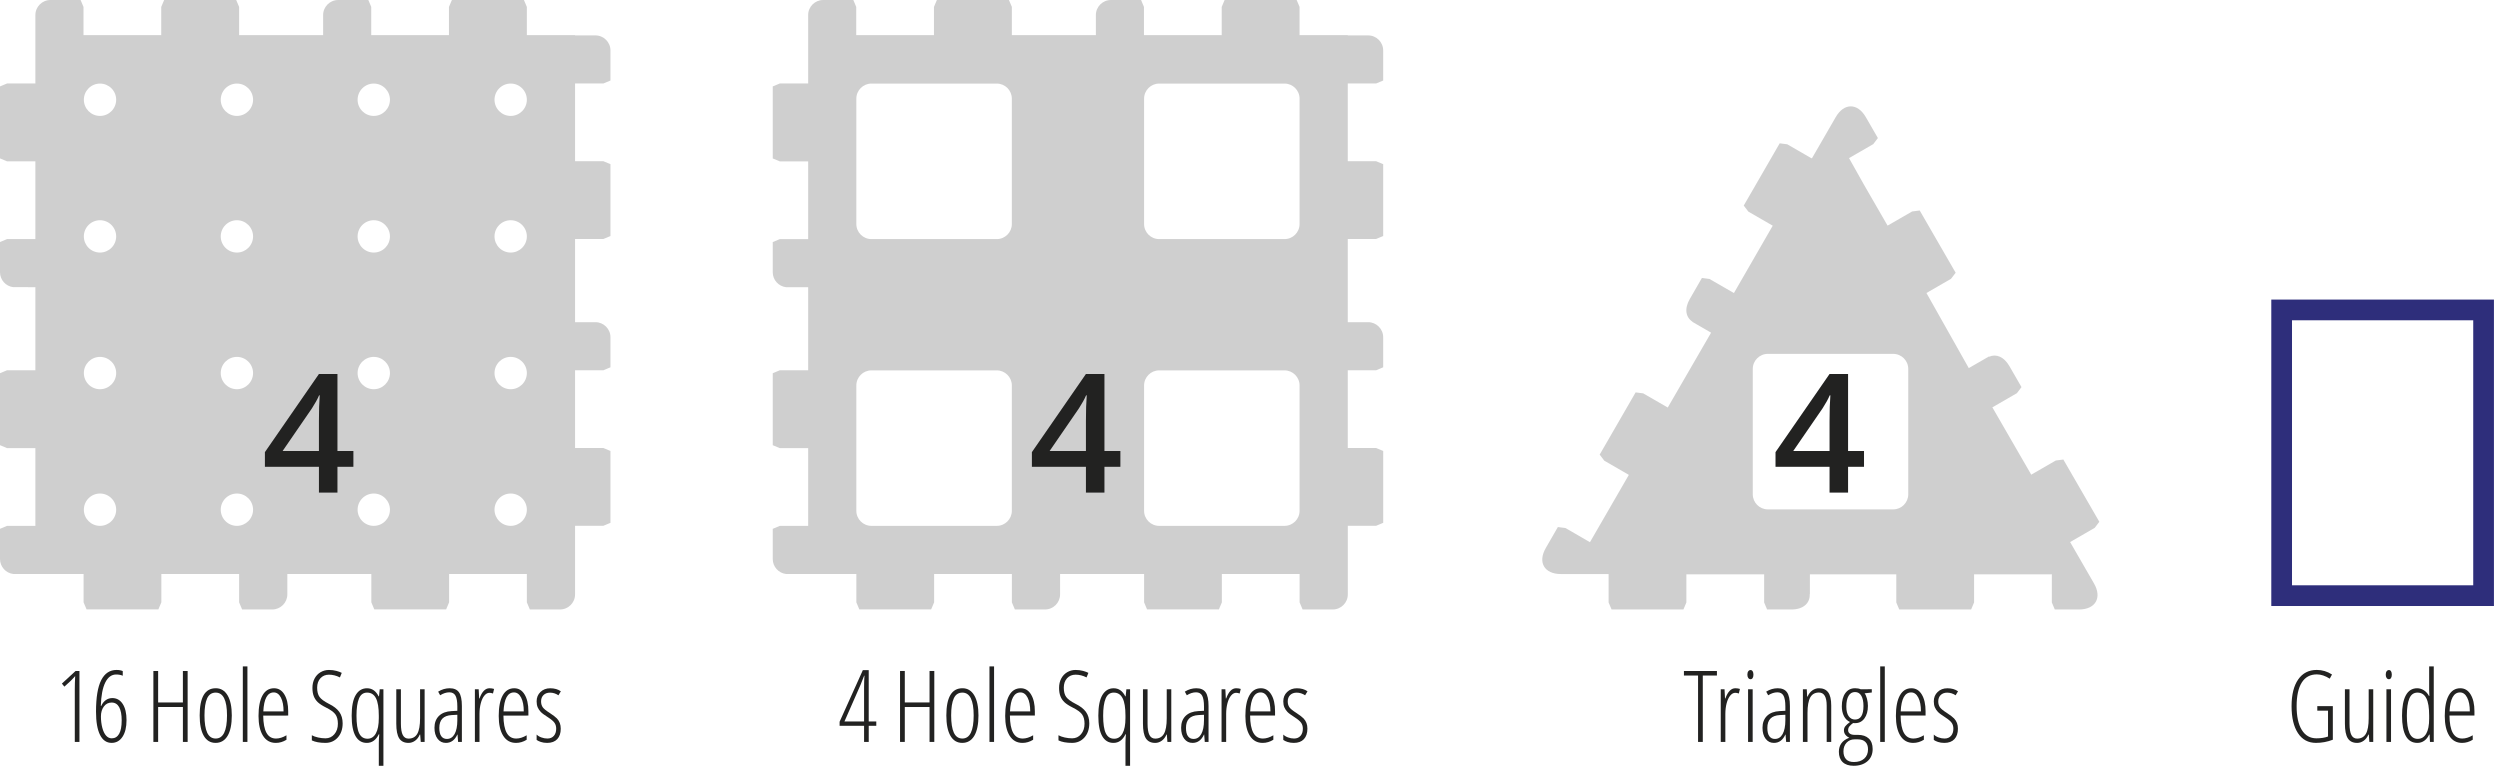 <?xml version="1.0" encoding="utf-8"?>
<!-- Generator: Adobe Illustrator 16.0.4, SVG Export Plug-In . SVG Version: 6.00 Build 0)  -->
<!DOCTYPE svg PUBLIC "-//W3C//DTD SVG 1.1//EN" "http://www.w3.org/Graphics/SVG/1.1/DTD/svg11.dtd">
<svg version="1.1" xmlns="http://www.w3.org/2000/svg" xmlns:xlink="http://www.w3.org/1999/xlink" x="0px" y="0px"
	 width="150.915px" height="46.287px" viewBox="0 0 150.915 46.287" enable-background="new 0 0 150.915 46.287"
	 xml:space="preserve">
<g id="Layer_1">
	<g>
		<path fill="#CFCFCF" d="M61.081,30.836c0,0.5-0.41,0.908-0.908,0.908h-7.571c-0.499,0-0.908-0.408-0.908-0.908v-7.568
			c0-0.5,0.409-0.91,0.908-0.91h7.571c0.498,0,0.908,0.41,0.908,0.91V30.836z M78.45,30.836c0,0.5-0.408,0.908-0.908,0.908h-7.57
			c-0.499,0-0.908-0.408-0.908-0.908v-7.568c0-0.5,0.409-0.91,0.908-0.91h7.57c0.5,0,0.908,0.41,0.908,0.91V30.836z M61.081,13.525
			c0,0.5-0.41,0.908-0.908,0.908h-7.571c-0.499,0-0.908-0.408-0.908-0.908v-7.57c0-0.5,0.409-0.91,0.908-0.91h7.571
			c0.498,0,0.908,0.41,0.908,0.91V13.525z M78.45,13.525c0,0.5-0.408,0.908-0.908,0.908h-7.57c-0.499,0-0.908-0.408-0.908-0.908
			v-7.57c0-0.5,0.409-0.91,0.908-0.91h7.57c0.5,0,0.908,0.41,0.908,0.91V13.525z M81.36,27.045v-4.693h1.711l0.426-0.18v-1.816
			c0-0.498-0.408-0.908-0.908-0.908H81.36v-0.006v-0.869v-1.229v-2.918h1.711l0.426-0.178V9.91l-0.426-0.178H81.36V5.039h1.711
			l0.426-0.178V3.045c0-0.5-0.408-0.908-0.908-0.908H81.36V2.129V2.121h-2.91V0.418L78.274,0h-4.35l-0.174,0.418
			c0,0,0,1.615,0,1.703h-4.694V0.418L68.882,0h-1.82c-0.5,0-0.908,0.408-0.908,0.908v1.213h-5.072V0.418L60.905,0h-4.35L56.38,0.418
			c0,0,0,1.615,0,1.703h-4.693V0.418L51.512,0h-1.82c-0.499,0-0.907,0.408-0.907,0.908v1.213v0.016v2.902h-1.713l-0.425,0.178v4.346
			l0.425,0.178h1.713v4.693h-1.713l-0.425,0.178v1.824c0,0.463,0.351,0.848,0.801,0.9h1.337v0.885v1.227v2.904h-1.713l-0.425,0.178
			v4.344l0.425,0.178h1.713v4.693h-1.713l-0.425,0.178v1.824c0,0.463,0.351,0.85,0.801,0.902h1.337h2.909v1.711l0.179,0.426
			l4.338,0.002l-0.002-0.002l0.18-0.426v-1.711h4.693v1.711l0.178,0.426v0.006h1.824c0.498,0,0.908-0.408,0.908-0.908v-1.229v-0.006
			h0.826h4.246v1.711l0.178,0.426l4.338,0.002v-0.002l0.178-0.426v-1.711h4.693v1.711l0.178,0.426v0.006h1.824
			c0.5,0,0.908-0.408,0.908-0.908v-1.229v-0.006v-2.91h1.711l0.426-0.178v-4.338l-0.426-0.178H81.36z"/>
		<path fill="#CFCFCF" d="M22.563,15.246c0.539,0,0.977-0.436,0.977-0.975s-0.438-0.977-0.977-0.977s-0.976,0.438-0.976,0.977
			S22.024,15.246,22.563,15.246 M30.828,15.246c0.539,0,0.976-0.436,0.976-0.975s-0.437-0.977-0.976-0.977s-0.976,0.438-0.976,0.977
			S30.289,15.246,30.828,15.246 M22.563,23.496c0.539,0,0.977-0.438,0.977-0.977s-0.438-0.975-0.977-0.975s-0.976,0.436-0.976,0.975
			S22.024,23.496,22.563,23.496 M30.828,23.496c0.539,0,0.976-0.438,0.976-0.977s-0.437-0.975-0.976-0.975s-0.976,0.436-0.976,0.975
			S30.289,23.496,30.828,23.496 M22.563,31.744c0.539,0,0.977-0.436,0.977-0.975s-0.438-0.977-0.977-0.977s-0.976,0.438-0.976,0.977
			S22.024,31.744,22.563,31.744 M30.828,31.744c0.539,0,0.976-0.436,0.976-0.975s-0.437-0.977-0.976-0.977s-0.976,0.438-0.976,0.977
			S30.289,31.744,30.828,31.744 M22.563,6.998c0.539,0,0.977-0.438,0.977-0.977s-0.438-0.977-0.977-0.977s-0.976,0.438-0.976,0.977
			S22.024,6.998,22.563,6.998 M30.828,6.998c0.539,0,0.976-0.438,0.976-0.977s-0.437-0.977-0.976-0.977s-0.976,0.438-0.976,0.977
			S30.289,6.998,30.828,6.998 M14.302,15.246c0.537,0,0.975-0.436,0.975-0.975s-0.438-0.977-0.975-0.977
			c-0.539,0-0.977,0.438-0.977,0.977S13.763,15.246,14.302,15.246 M6.037,15.246c0.539,0,0.976-0.436,0.976-0.975
			s-0.437-0.977-0.976-0.977s-0.976,0.438-0.976,0.977S5.498,15.246,6.037,15.246 M14.302,23.496c0.537,0,0.975-0.438,0.975-0.977
			s-0.438-0.975-0.975-0.975c-0.539,0-0.977,0.436-0.977,0.975S13.763,23.496,14.302,23.496 M6.037,23.496
			c0.539,0,0.976-0.438,0.976-0.977s-0.437-0.975-0.976-0.975S5.062,21.98,5.062,22.52S5.498,23.496,6.037,23.496 M14.302,31.744
			c0.537,0,0.975-0.436,0.975-0.975s-0.438-0.977-0.975-0.977c-0.539,0-0.977,0.438-0.977,0.977S13.763,31.744,14.302,31.744
			 M6.037,31.744c0.539,0,0.976-0.436,0.976-0.975s-0.437-0.977-0.976-0.977S5.062,30.23,5.062,30.77S5.498,31.744,6.037,31.744
			 M14.302,6.998c0.537,0,0.975-0.438,0.975-0.977s-0.438-0.977-0.975-0.977c-0.539,0-0.977,0.438-0.977,0.977
			S13.763,6.998,14.302,6.998 M6.037,6.998c0.539,0,0.976-0.438,0.976-0.977S6.576,5.045,6.037,5.045S5.062,5.482,5.062,6.021
			S5.498,6.998,6.037,6.998 M36.425,27.045l0.426,0.178v4.338l-0.426,0.178h-1.711v2.91v0.006v1.229c0,0.5-0.408,0.908-0.908,0.908
			h-1.824v-0.006l-0.178-0.426v-1.711H27.11v1.711l-0.178,0.426v0.002l-4.338-0.002l-0.178-0.426v-1.711H18.17h-0.825v0.006v1.229
			c0,0.5-0.41,0.908-0.91,0.908h-1.822v-0.006l-0.178-0.426v-1.711H9.74v1.711l-0.179,0.426v0.002l-4.336-0.002l-0.179-0.426v-1.711
			H2.136H0.8C0.351,34.596,0,34.209,0,33.746v-1.824l0.425-0.178h1.711v-4.693H0.425L0,26.873v-4.344l0.425-0.178h1.711v-2.904
			v-1.227v-0.885H0.8c-0.449-0.053-0.8-0.438-0.8-0.9v-1.824l0.425-0.178h1.711V9.74H0.425L0,9.562V5.217l0.425-0.178h1.711V2.137
			V2.121V0.908C2.136,0.408,2.545,0,3.045,0h1.82L5.04,0.418v1.703h4.693c0-0.088,0-1.703,0-1.703L9.909,0h4.35l0.176,0.418v1.703
			h5.071V0.908c0-0.5,0.409-0.908,0.909-0.908h1.82l0.175,0.418v1.703h4.692c0-0.088,0-1.703,0-1.703L27.279,0h4.349l0.176,0.418
			v1.703h2.91v0.008v0.008h1.229c0.5,0,0.908,0.408,0.908,0.908v1.816l-0.426,0.178h-1.711v4.693h1.711l0.426,0.178v4.338
			l-0.426,0.178h-1.711v2.918v1.229v0.869v0.006h1.229c0.5,0,0.908,0.41,0.908,0.908v1.816l-0.426,0.18h-1.711v4.693H36.425z"/>
		<path fill="#CFCFCF" d="M115.194,29.84c0,0.5-0.408,0.91-0.908,0.91h-7.57c-0.5,0-0.908-0.41-0.908-0.91v-7.57
			c0-0.5,0.408-0.908,0.908-0.908h7.57c0.5,0,0.908,0.408,0.908,0.908V29.84z M124.556,27.74L124.556,27.74l-0.457,0.059
			l-1.481,0.855l-2.347-4.064l1.481-0.855l0.278-0.367l-0.729-1.264c-0.33-0.574-0.801-0.758-1.226-0.57l-0.009-0.016l-1.219,0.703
			l-2.556-4.535h0.002l1.481-0.855l0.281-0.367l-2.17-3.758l-0.457,0.059l-1.482,0.855l-1.424-2.467l-0.901-1.605h-0.009
			l1.469-0.848l0.279-0.367l-0.729-1.264c-0.499-0.865-1.317-0.865-1.815,0l-1.432,2.479h-0.025l-0.004,0.008l-1.465-0.846
			l-0.457-0.059l-2.17,3.758l0.279,0.365c0,0,1.346,0.777,1.471,0.85l-2.343,4.066l-1.474-0.85l-0.458-0.061l-0.729,1.266
			c-0.344,0.594-0.25,1.107,0.162,1.375l-0.006,0.012l1.127,0.65l-2.617,4.52l-0.001-0.002l-1.481-0.855l-0.457-0.059l-2.17,3.758
			v-0.002l0.279,0.367l1.482,0.857l-2.348,4.064L94.5,31.875l-0.457-0.059v-0.002l-0.729,1.266c-0.5,0.863-0.09,1.572,0.908,1.572
			h2.885l-0.002,0.002v1.713l0.179,0.424v0.002h4.338v-0.002l0.178-0.424c0,0,0-1.547,0-1.697h4.694v1.697l0.178,0.424v0.002h1.459
			c0.729,0,1.139-0.381,1.115-0.922h0.01V34.67h5.215v1.697l0.178,0.424v0.002h4.34v-0.002l0.178-0.424c0,0,0-1.547,0-1.697h4.678
			l0.01-0.016h0.006v1.713l0.178,0.424v0.002h1.459c0.999,0,1.408-0.709,0.908-1.574l-1.442-2.498h0.003l1.482-0.857l0.279-0.365
			L124.556,27.74z"/>
	</g>
	<g>
		<path fill="#222221" d="M21.333,28.178h-0.962v1.557h-1.118v-1.557h-3.262v-0.885l3.262-4.717h1.118v4.648h0.962V28.178z
			 M19.252,27.225v-1.791c0-0.639,0.016-1.16,0.049-1.568h-0.039c-0.091,0.215-0.234,0.477-0.43,0.781l-1.772,2.578H19.252z"/>
	</g>
	<g>
		<path fill="#222221" d="M67.633,28.178h-0.962v1.557h-1.118v-1.557h-3.262v-0.885l3.262-4.717h1.118v4.648h0.962V28.178z
			 M65.553,27.225v-1.791c0-0.639,0.016-1.16,0.049-1.568h-0.039c-0.091,0.215-0.234,0.477-0.43,0.781l-1.772,2.578H65.553z"/>
	</g>
	<g>
		<path fill="#222221" d="M112.523,28.178h-0.962v1.557h-1.118v-1.557h-3.262v-0.885l3.262-4.717h1.118v4.648h0.962V28.178z
			 M110.443,27.225v-1.791c0-0.639,0.016-1.16,0.049-1.568h-0.039c-0.091,0.215-0.234,0.477-0.43,0.781l-1.772,2.578H110.443z"/>
	</g>
	<g>
		<g>
			<path fill="#222221" d="M4.796,44.787H4.515v-3.15c0-0.256,0.008-0.531,0.023-0.828c-0.041,0.055-0.137,0.156-0.287,0.307
				l-0.366,0.334l-0.149-0.184l0.826-0.762h0.234V44.787z"/>
			<path fill="#222221" d="M5.796,42.961c0-0.857,0.104-1.49,0.313-1.902c0.209-0.41,0.519-0.617,0.929-0.617
				c0.15,0,0.274,0.023,0.372,0.068v0.281c-0.113-0.049-0.245-0.074-0.396-0.074c-0.281,0-0.501,0.162-0.661,0.486
				c-0.159,0.322-0.249,0.793-0.268,1.412H6.11c0.066-0.148,0.157-0.264,0.272-0.348s0.248-0.127,0.398-0.127
				c0.266,0,0.475,0.119,0.628,0.355s0.23,0.561,0.23,0.975c0,0.428-0.081,0.764-0.243,1.008s-0.381,0.367-0.656,0.367
				c-0.307,0-0.541-0.162-0.702-0.484S5.796,43.572,5.796,42.961z M6.746,44.57c0.193,0,0.342-0.09,0.445-0.27
				s0.155-0.451,0.155-0.814c0-0.348-0.051-0.613-0.152-0.799C7.092,42.504,6.941,42.41,6.74,42.41c-0.195,0-0.352,0.08-0.47,0.238
				s-0.177,0.359-0.177,0.604s0.028,0.471,0.083,0.682c0.056,0.209,0.132,0.367,0.229,0.475S6.615,44.57,6.746,44.57z"/>
			<path fill="#222221" d="M11.328,44.787h-0.287V42.68H9.546v2.107H9.259v-4.283h0.287v1.9h1.494v-1.9h0.287V44.787z"/>
			<path fill="#222221" d="M13.993,43.189c0,0.535-0.084,0.945-0.253,1.23c-0.169,0.283-0.411,0.426-0.725,0.426
				c-0.311,0-0.548-0.143-0.713-0.426c-0.165-0.285-0.248-0.695-0.248-1.23c0-1.096,0.324-1.643,0.973-1.643
				c0.305,0,0.542,0.143,0.712,0.43S13.993,42.668,13.993,43.189z M12.344,43.189c0,0.459,0.055,0.807,0.164,1.041
				s0.28,0.352,0.513,0.352c0.455,0,0.683-0.465,0.683-1.393c0-0.92-0.228-1.379-0.683-1.379c-0.238,0-0.411,0.115-0.517,0.346
				S12.344,42.73,12.344,43.189z"/>
			<path fill="#222221" d="M14.936,44.787h-0.278v-4.559h0.278V44.787z"/>
			<path fill="#222221" d="M16.652,44.846c-0.336,0-0.594-0.143-0.775-0.43c-0.181-0.285-0.271-0.686-0.271-1.197
				c0-0.543,0.081-0.957,0.242-1.242c0.161-0.287,0.393-0.43,0.696-0.43c0.264,0,0.472,0.125,0.624,0.377
				c0.152,0.25,0.229,0.588,0.229,1.014v0.258H15.89c0.004,0.463,0.069,0.811,0.196,1.041s0.319,0.346,0.577,0.346
				c0.199,0,0.409-0.066,0.63-0.197v0.27C17.09,44.781,16.876,44.846,16.652,44.846z M16.526,41.799
				c-0.383,0-0.593,0.381-0.63,1.145h1.222c0-0.35-0.053-0.627-0.16-0.834S16.708,41.799,16.526,41.799z"/>
			<path fill="#222221" d="M20.684,43.664c0,0.352-0.098,0.637-0.293,0.855c-0.195,0.217-0.443,0.326-0.744,0.326
				c-0.342,0-0.616-0.051-0.823-0.15v-0.311c0.102,0.057,0.228,0.102,0.378,0.135s0.299,0.051,0.445,0.051
				c0.219,0,0.398-0.084,0.539-0.25s0.211-0.377,0.211-0.633c0-0.236-0.05-0.424-0.149-0.562s-0.29-0.277-0.571-0.416
				c-0.221-0.111-0.386-0.219-0.495-0.322c-0.109-0.105-0.19-0.227-0.243-0.365s-0.079-0.305-0.079-0.498
				c0-0.211,0.043-0.398,0.129-0.562s0.206-0.291,0.36-0.383c0.154-0.09,0.323-0.137,0.507-0.137c0.166,0,0.317,0.02,0.453,0.057
				s0.243,0.076,0.321,0.119l-0.111,0.275c-0.217-0.111-0.438-0.166-0.662-0.166c-0.211,0-0.382,0.072-0.514,0.215
				c-0.132,0.145-0.198,0.334-0.198,0.57c0,0.24,0.048,0.426,0.144,0.559s0.283,0.271,0.562,0.414
				c0.289,0.141,0.5,0.305,0.634,0.494C20.617,43.166,20.684,43.395,20.684,43.664z"/>
			<path fill="#222221" d="M22.143,44.846c-0.295,0-0.521-0.135-0.678-0.406c-0.157-0.27-0.236-0.684-0.236-1.238
				c0-0.561,0.082-0.977,0.246-1.248s0.391-0.406,0.68-0.406c0.305,0,0.538,0.162,0.7,0.486h0.023l0.044-0.426h0.223v4.621h-0.278
				v-1.375c0-0.131,0.009-0.307,0.026-0.529h-0.026C22.698,44.672,22.457,44.846,22.143,44.846z M22.184,44.594
				c0.217,0,0.385-0.105,0.504-0.318c0.119-0.211,0.179-0.521,0.179-0.93v-0.145c0-0.48-0.058-0.832-0.174-1.055
				c-0.116-0.225-0.293-0.336-0.532-0.336c-0.229,0-0.393,0.119-0.492,0.359c-0.1,0.238-0.149,0.584-0.149,1.037
				c0,0.486,0.053,0.84,0.16,1.059S21.953,44.594,22.184,44.594z"/>
			<path fill="#222221" d="M24.201,41.607v2.074c0,0.314,0.038,0.545,0.113,0.689s0.191,0.217,0.347,0.217
				c0.24,0,0.417-0.098,0.529-0.291c0.112-0.195,0.168-0.51,0.168-0.943v-1.746h0.275v3.18h-0.234l-0.035-0.445H25.34
				c-0.068,0.162-0.163,0.287-0.284,0.373s-0.253,0.131-0.396,0.131c-0.256,0-0.443-0.092-0.561-0.273s-0.177-0.479-0.177-0.891
				v-2.074H24.201z"/>
			<path fill="#222221" d="M27.654,44.787l-0.035-0.445h-0.012c-0.152,0.336-0.383,0.504-0.691,0.504
				c-0.207,0-0.374-0.082-0.5-0.248c-0.126-0.164-0.189-0.387-0.189-0.664c0-0.303,0.091-0.541,0.272-0.719
				c0.182-0.176,0.437-0.273,0.765-0.289l0.343-0.018v-0.264c0-0.297-0.037-0.512-0.111-0.648c-0.074-0.135-0.197-0.203-0.369-0.203
				c-0.182,0-0.367,0.059-0.557,0.178l-0.12-0.219c0.221-0.137,0.452-0.205,0.694-0.205c0.262,0,0.45,0.082,0.565,0.248
				c0.115,0.164,0.173,0.439,0.173,0.826v2.166H27.654z M26.977,44.607c0.199,0,0.354-0.098,0.464-0.293
				c0.11-0.197,0.166-0.475,0.166-0.834v-0.332l-0.331,0.018c-0.256,0.014-0.446,0.086-0.57,0.213
				c-0.124,0.129-0.186,0.314-0.186,0.561c0,0.23,0.041,0.4,0.123,0.508S26.836,44.607,26.977,44.607z"/>
			<path fill="#222221" d="M29.548,41.547c0.1,0,0.192,0.014,0.278,0.041l-0.067,0.277c-0.07-0.029-0.143-0.043-0.217-0.043
				c-0.107,0-0.208,0.055-0.3,0.166c-0.093,0.109-0.166,0.264-0.218,0.461s-0.079,0.414-0.079,0.652v1.686h-0.278v-3.18h0.229
				l0.029,0.557h0.021C29.093,41.752,29.294,41.547,29.548,41.547z"/>
			<path fill="#222221" d="M31.152,44.846c-0.336,0-0.594-0.143-0.775-0.43c-0.181-0.285-0.271-0.686-0.271-1.197
				c0-0.543,0.081-0.957,0.242-1.242c0.161-0.287,0.393-0.43,0.696-0.43c0.264,0,0.472,0.125,0.624,0.377
				c0.152,0.25,0.229,0.588,0.229,1.014v0.258H30.39c0.004,0.463,0.069,0.811,0.196,1.041s0.319,0.346,0.577,0.346
				c0.199,0,0.409-0.066,0.63-0.197v0.27C31.59,44.781,31.376,44.846,31.152,44.846z M31.026,41.799
				c-0.383,0-0.593,0.381-0.63,1.145h1.222c0-0.35-0.053-0.627-0.16-0.834S31.208,41.799,31.026,41.799z"/>
			<path fill="#222221" d="M33.85,43.99c0,0.268-0.07,0.477-0.211,0.629c-0.141,0.15-0.344,0.227-0.609,0.227
				c-0.145,0-0.271-0.02-0.381-0.057s-0.194-0.078-0.255-0.123v-0.324c0.072,0.072,0.168,0.131,0.287,0.174
				c0.119,0.045,0.241,0.066,0.366,0.066c0.164,0,0.293-0.055,0.387-0.162s0.141-0.25,0.141-0.43c0-0.141-0.034-0.26-0.101-0.355
				c-0.067-0.098-0.196-0.207-0.385-0.33c-0.217-0.137-0.365-0.246-0.444-0.328s-0.141-0.174-0.185-0.275s-0.066-0.223-0.066-0.363
				c0-0.229,0.077-0.418,0.231-0.566c0.154-0.15,0.351-0.225,0.589-0.225c0.256,0,0.47,0.061,0.642,0.182l-0.144,0.242
				c-0.16-0.107-0.33-0.16-0.51-0.16c-0.164,0-0.295,0.049-0.393,0.145c-0.098,0.098-0.146,0.225-0.146,0.383
				c0,0.141,0.033,0.258,0.1,0.354c0.066,0.094,0.207,0.209,0.422,0.344c0.211,0.139,0.355,0.25,0.434,0.332
				c0.078,0.084,0.136,0.176,0.174,0.275C33.831,43.744,33.85,43.859,33.85,43.99z"/>
		</g>
		<g>
			<path fill="#222221" d="M52.899,43.814h-0.457v0.973h-0.281v-0.973h-1.477v-0.246l1.403-3.115h0.354v3.098h0.457V43.814z
				 M52.161,43.551v-2.068c0-0.238,0.008-0.471,0.023-0.697h-0.018l-0.217,0.551l-0.973,2.215H52.161z"/>
			<path fill="#222221" d="M56.4,44.787h-0.287V42.68h-1.494v2.107h-0.287v-4.283h0.287v1.9h1.494v-1.9H56.4V44.787z"/>
			<path fill="#222221" d="M59.066,43.189c0,0.535-0.084,0.945-0.253,1.23c-0.169,0.283-0.411,0.426-0.725,0.426
				c-0.311,0-0.548-0.143-0.713-0.426c-0.165-0.285-0.248-0.695-0.248-1.23c0-1.096,0.324-1.643,0.973-1.643
				c0.305,0,0.542,0.143,0.712,0.43S59.066,42.668,59.066,43.189z M57.417,43.189c0,0.459,0.055,0.807,0.164,1.041
				s0.28,0.352,0.513,0.352c0.455,0,0.683-0.465,0.683-1.393c0-0.92-0.228-1.379-0.683-1.379c-0.238,0-0.411,0.115-0.517,0.346
				S57.417,42.73,57.417,43.189z"/>
			<path fill="#222221" d="M60.009,44.787H59.73v-4.559h0.278V44.787z"/>
			<path fill="#222221" d="M61.725,44.846c-0.336,0-0.594-0.143-0.775-0.43c-0.181-0.285-0.271-0.686-0.271-1.197
				c0-0.543,0.081-0.957,0.242-1.242c0.161-0.287,0.393-0.43,0.696-0.43c0.264,0,0.472,0.125,0.624,0.377
				c0.152,0.25,0.229,0.588,0.229,1.014v0.258h-1.506c0.004,0.463,0.069,0.811,0.196,1.041s0.319,0.346,0.577,0.346
				c0.199,0,0.409-0.066,0.63-0.197v0.27C62.163,44.781,61.949,44.846,61.725,44.846z M61.599,41.799
				c-0.383,0-0.593,0.381-0.63,1.145h1.222c0-0.35-0.053-0.627-0.16-0.834S61.78,41.799,61.599,41.799z"/>
			<path fill="#222221" d="M65.756,43.664c0,0.352-0.098,0.637-0.293,0.855c-0.195,0.217-0.443,0.326-0.744,0.326
				c-0.342,0-0.616-0.051-0.823-0.15v-0.311c0.102,0.057,0.228,0.102,0.378,0.135s0.299,0.051,0.445,0.051
				c0.219,0,0.398-0.084,0.539-0.25s0.211-0.377,0.211-0.633c0-0.236-0.05-0.424-0.149-0.562s-0.29-0.277-0.571-0.416
				c-0.221-0.111-0.386-0.219-0.495-0.322c-0.109-0.105-0.19-0.227-0.243-0.365s-0.079-0.305-0.079-0.498
				c0-0.211,0.043-0.398,0.129-0.562s0.206-0.291,0.36-0.383c0.154-0.09,0.323-0.137,0.507-0.137c0.166,0,0.317,0.02,0.453,0.057
				s0.243,0.076,0.321,0.119l-0.111,0.275c-0.217-0.111-0.438-0.166-0.662-0.166c-0.211,0-0.382,0.072-0.514,0.215
				c-0.132,0.145-0.198,0.334-0.198,0.57c0,0.24,0.048,0.426,0.144,0.559s0.283,0.271,0.562,0.414
				c0.289,0.141,0.5,0.305,0.634,0.494C65.689,43.166,65.756,43.395,65.756,43.664z"/>
			<path fill="#222221" d="M67.216,44.846c-0.295,0-0.521-0.135-0.678-0.406c-0.157-0.27-0.236-0.684-0.236-1.238
				c0-0.561,0.082-0.977,0.246-1.248s0.391-0.406,0.68-0.406c0.305,0,0.538,0.162,0.7,0.486h0.023l0.044-0.426h0.223v4.621h-0.278
				v-1.375c0-0.131,0.009-0.307,0.026-0.529h-0.026C67.771,44.672,67.53,44.846,67.216,44.846z M67.257,44.594
				c0.217,0,0.385-0.105,0.504-0.318c0.119-0.211,0.179-0.521,0.179-0.93v-0.145c0-0.48-0.058-0.832-0.174-1.055
				c-0.116-0.225-0.293-0.336-0.532-0.336c-0.229,0-0.393,0.119-0.492,0.359c-0.1,0.238-0.149,0.584-0.149,1.037
				c0,0.486,0.053,0.84,0.16,1.059S67.026,44.594,67.257,44.594z"/>
			<path fill="#222221" d="M69.274,41.607v2.074c0,0.314,0.038,0.545,0.113,0.689s0.191,0.217,0.347,0.217
				c0.24,0,0.417-0.098,0.529-0.291c0.112-0.195,0.168-0.51,0.168-0.943v-1.746h0.275v3.18h-0.234l-0.035-0.445h-0.023
				c-0.068,0.162-0.163,0.287-0.284,0.373s-0.253,0.131-0.396,0.131c-0.256,0-0.443-0.092-0.561-0.273s-0.177-0.479-0.177-0.891
				v-2.074H69.274z"/>
			<path fill="#222221" d="M72.727,44.787l-0.035-0.445H72.68c-0.152,0.336-0.383,0.504-0.691,0.504c-0.207,0-0.374-0.082-0.5-0.248
				c-0.126-0.164-0.189-0.387-0.189-0.664c0-0.303,0.091-0.541,0.272-0.719c0.182-0.176,0.437-0.273,0.765-0.289l0.343-0.018v-0.264
				c0-0.297-0.037-0.512-0.111-0.648c-0.074-0.135-0.197-0.203-0.369-0.203c-0.182,0-0.367,0.059-0.557,0.178l-0.12-0.219
				c0.221-0.137,0.452-0.205,0.694-0.205c0.262,0,0.45,0.082,0.565,0.248c0.115,0.164,0.173,0.439,0.173,0.826v2.166H72.727z
				 M72.05,44.607c0.199,0,0.354-0.098,0.464-0.293c0.11-0.197,0.166-0.475,0.166-0.834v-0.332l-0.331,0.018
				c-0.256,0.014-0.446,0.086-0.57,0.213c-0.124,0.129-0.186,0.314-0.186,0.561c0,0.23,0.041,0.4,0.123,0.508
				S71.909,44.607,72.05,44.607z"/>
			<path fill="#222221" d="M74.621,41.547c0.1,0,0.192,0.014,0.278,0.041l-0.067,0.277c-0.07-0.029-0.143-0.043-0.217-0.043
				c-0.107,0-0.208,0.055-0.3,0.166c-0.093,0.109-0.166,0.264-0.218,0.461s-0.079,0.414-0.079,0.652v1.686h-0.278v-3.18h0.229
				l0.029,0.557h0.021C74.166,41.752,74.367,41.547,74.621,41.547z"/>
			<path fill="#222221" d="M76.225,44.846c-0.336,0-0.594-0.143-0.775-0.43c-0.181-0.285-0.271-0.686-0.271-1.197
				c0-0.543,0.081-0.957,0.242-1.242c0.161-0.287,0.393-0.43,0.696-0.43c0.264,0,0.472,0.125,0.624,0.377
				c0.152,0.25,0.229,0.588,0.229,1.014v0.258h-1.506c0.004,0.463,0.069,0.811,0.196,1.041s0.319,0.346,0.577,0.346
				c0.199,0,0.409-0.066,0.63-0.197v0.27C76.664,44.781,76.45,44.846,76.225,44.846z M76.099,41.799
				c-0.383,0-0.593,0.381-0.63,1.145h1.222c0-0.35-0.053-0.627-0.16-0.834S76.281,41.799,76.099,41.799z"/>
			<path fill="#222221" d="M78.923,43.99c0,0.268-0.07,0.477-0.211,0.629c-0.141,0.15-0.344,0.227-0.609,0.227
				c-0.145,0-0.271-0.02-0.381-0.057s-0.194-0.078-0.255-0.123v-0.324c0.072,0.072,0.168,0.131,0.287,0.174
				c0.119,0.045,0.241,0.066,0.366,0.066c0.164,0,0.293-0.055,0.387-0.162s0.141-0.25,0.141-0.43c0-0.141-0.034-0.26-0.101-0.355
				c-0.067-0.098-0.196-0.207-0.385-0.33c-0.217-0.137-0.365-0.246-0.444-0.328s-0.141-0.174-0.185-0.275s-0.066-0.223-0.066-0.363
				c0-0.229,0.077-0.418,0.231-0.566c0.154-0.15,0.351-0.225,0.589-0.225c0.256,0,0.47,0.061,0.642,0.182l-0.144,0.242
				c-0.16-0.107-0.33-0.16-0.51-0.16c-0.164,0-0.295,0.049-0.393,0.145c-0.098,0.098-0.146,0.225-0.146,0.383
				c0,0.141,0.033,0.258,0.1,0.354c0.066,0.094,0.207,0.209,0.422,0.344c0.211,0.139,0.355,0.25,0.434,0.332
				c0.078,0.084,0.136,0.176,0.174,0.275C78.904,43.744,78.923,43.859,78.923,43.99z"/>
		</g>
		<g>
			<path fill="#222221" d="M102.792,44.787h-0.287v-4.008h-0.853v-0.275h1.992v0.275h-0.853V44.787z"/>
			<path fill="#222221" d="M104.755,41.547c0.1,0,0.192,0.014,0.278,0.041l-0.067,0.277c-0.07-0.029-0.143-0.043-0.217-0.043
				c-0.107,0-0.208,0.055-0.3,0.166c-0.093,0.109-0.166,0.264-0.218,0.461s-0.079,0.414-0.079,0.652v1.686h-0.278v-3.18h0.229
				l0.029,0.557h0.021C104.3,41.752,104.501,41.547,104.755,41.547z"/>
			<path fill="#222221" d="M105.482,40.727c0-0.088,0.018-0.156,0.054-0.205s0.083-0.074,0.139-0.074
				c0.053,0,0.095,0.025,0.126,0.074s0.047,0.117,0.047,0.205c0,0.084-0.016,0.15-0.047,0.201c-0.031,0.049-0.073,0.074-0.126,0.074
				c-0.057,0-0.103-0.025-0.139-0.074C105.5,40.877,105.482,40.811,105.482,40.727z M105.802,44.787h-0.278v-3.18h0.278V44.787z"/>
			<path fill="#222221" d="M107.822,44.787l-0.035-0.445h-0.012c-0.152,0.336-0.383,0.504-0.691,0.504
				c-0.207,0-0.374-0.082-0.5-0.248c-0.126-0.164-0.189-0.387-0.189-0.664c0-0.303,0.091-0.541,0.272-0.719
				c0.182-0.176,0.437-0.273,0.765-0.289l0.343-0.018v-0.264c0-0.297-0.037-0.512-0.111-0.648c-0.074-0.135-0.197-0.203-0.369-0.203
				c-0.182,0-0.367,0.059-0.557,0.178l-0.12-0.219c0.221-0.137,0.452-0.205,0.694-0.205c0.262,0,0.45,0.082,0.565,0.248
				c0.115,0.164,0.173,0.439,0.173,0.826v2.166H107.822z M107.145,44.607c0.199,0,0.354-0.098,0.464-0.293
				c0.11-0.197,0.166-0.475,0.166-0.834v-0.332l-0.331,0.018c-0.256,0.014-0.446,0.086-0.57,0.213
				c-0.124,0.129-0.186,0.314-0.186,0.561c0,0.23,0.041,0.4,0.123,0.508S107.004,44.607,107.145,44.607z"/>
			<path fill="#222221" d="M110.27,44.787v-2.191c0-0.527-0.156-0.791-0.469-0.791c-0.238,0-0.413,0.098-0.523,0.295
				s-0.166,0.512-0.166,0.941v1.746h-0.278v-3.18h0.234l0.023,0.443h0.026c0.066-0.16,0.162-0.285,0.287-0.373
				s0.259-0.131,0.401-0.131c0.246,0,0.431,0.082,0.554,0.248c0.123,0.164,0.185,0.43,0.185,0.795v2.197H110.27z"/>
			<path fill="#222221" d="M112.993,41.607v0.197l-0.434,0.049c0.059,0.076,0.106,0.186,0.144,0.328
				c0.037,0.141,0.056,0.285,0.056,0.434c0,0.309-0.07,0.559-0.209,0.75s-0.324,0.287-0.552,0.287h-0.07l-0.062-0.006
				c-0.094,0.066-0.167,0.133-0.221,0.199s-0.081,0.145-0.081,0.232c0,0.09,0.035,0.16,0.105,0.209
				c0.07,0.051,0.165,0.074,0.284,0.074h0.199c0.283,0,0.503,0.074,0.659,0.221s0.234,0.357,0.234,0.635
				c0,0.311-0.105,0.557-0.315,0.738s-0.487,0.273-0.831,0.273c-0.287,0-0.508-0.074-0.662-0.219
				c-0.154-0.146-0.231-0.355-0.231-0.629c0-0.199,0.051-0.369,0.152-0.51c0.102-0.143,0.261-0.254,0.478-0.336
				c-0.098-0.043-0.176-0.104-0.236-0.18s-0.089-0.166-0.089-0.271c0-0.096,0.032-0.182,0.095-0.256
				c0.063-0.076,0.154-0.156,0.271-0.242c-0.162-0.074-0.285-0.195-0.368-0.361s-0.125-0.361-0.125-0.586
				c0-0.338,0.071-0.604,0.214-0.799s0.338-0.293,0.586-0.293c0.133,0,0.244,0.02,0.334,0.061H112.993z M111.282,45.357
				c0,0.201,0.052,0.359,0.157,0.473s0.262,0.17,0.473,0.17c0.262,0,0.469-0.068,0.623-0.205s0.23-0.324,0.23-0.562
				c0-0.191-0.052-0.34-0.157-0.443c-0.104-0.105-0.256-0.158-0.456-0.158h-0.205c-0.191,0-0.35,0.068-0.476,0.201
				S111.282,45.141,111.282,45.357z M111.455,42.645c0,0.26,0.048,0.457,0.144,0.592c0.096,0.133,0.223,0.199,0.381,0.199
				c0.34,0,0.51-0.273,0.51-0.82c0-0.264-0.043-0.469-0.13-0.617s-0.213-0.223-0.379-0.223c-0.17,0-0.3,0.076-0.39,0.229
				S111.455,42.369,111.455,42.645z"/>
			<path fill="#222221" d="M113.778,44.787H113.5v-4.559h0.278V44.787z"/>
			<path fill="#222221" d="M115.494,44.846c-0.336,0-0.594-0.143-0.775-0.43c-0.181-0.285-0.271-0.686-0.271-1.197
				c0-0.543,0.081-0.957,0.242-1.242c0.161-0.287,0.393-0.43,0.696-0.43c0.264,0,0.472,0.125,0.624,0.377
				c0.152,0.25,0.229,0.588,0.229,1.014v0.258h-1.506c0.004,0.463,0.069,0.811,0.196,1.041s0.319,0.346,0.577,0.346
				c0.199,0,0.409-0.066,0.63-0.197v0.27C115.933,44.781,115.719,44.846,115.494,44.846z M115.368,41.799
				c-0.383,0-0.593,0.381-0.63,1.145h1.222c0-0.35-0.053-0.627-0.16-0.834S115.55,41.799,115.368,41.799z"/>
			<path fill="#222221" d="M118.192,43.99c0,0.268-0.07,0.477-0.211,0.629c-0.141,0.15-0.344,0.227-0.609,0.227
				c-0.145,0-0.271-0.02-0.381-0.057s-0.194-0.078-0.255-0.123v-0.324c0.072,0.072,0.168,0.131,0.287,0.174
				c0.119,0.045,0.241,0.066,0.366,0.066c0.164,0,0.293-0.055,0.387-0.162s0.141-0.25,0.141-0.43c0-0.141-0.034-0.26-0.101-0.355
				c-0.067-0.098-0.196-0.207-0.385-0.33c-0.217-0.137-0.365-0.246-0.444-0.328s-0.141-0.174-0.185-0.275s-0.066-0.223-0.066-0.363
				c0-0.229,0.077-0.418,0.231-0.566c0.154-0.15,0.351-0.225,0.589-0.225c0.256,0,0.47,0.061,0.642,0.182l-0.144,0.242
				c-0.16-0.107-0.33-0.16-0.51-0.16c-0.164,0-0.295,0.049-0.393,0.145c-0.098,0.098-0.146,0.225-0.146,0.383
				c0,0.141,0.033,0.258,0.1,0.354c0.066,0.094,0.207,0.209,0.422,0.344c0.211,0.139,0.355,0.25,0.434,0.332
				c0.078,0.084,0.136,0.176,0.174,0.275C118.173,43.744,118.192,43.859,118.192,43.99z"/>
		</g>
		<g>
			<path fill="#222221" d="M139.886,42.627h0.938v2.027c-0.326,0.127-0.665,0.191-1.017,0.191c-0.467,0-0.829-0.195-1.087-0.586
				s-0.387-0.934-0.387-1.627c0-0.695,0.133-1.234,0.4-1.617s0.641-0.574,1.124-0.574c0.324,0,0.63,0.092,0.917,0.275l-0.138,0.252
				c-0.27-0.172-0.529-0.258-0.779-0.258c-0.4,0-0.704,0.166-0.91,0.494c-0.206,0.33-0.309,0.807-0.309,1.434
				c0,0.613,0.104,1.09,0.312,1.426c0.208,0.338,0.502,0.506,0.883,0.506c0.273,0,0.507-0.037,0.7-0.109v-1.559h-0.647V42.627z"/>
			<path fill="#222221" d="M141.831,41.607v2.074c0,0.314,0.038,0.545,0.113,0.689s0.191,0.217,0.347,0.217
				c0.24,0,0.417-0.098,0.529-0.291c0.112-0.195,0.168-0.51,0.168-0.943v-1.746h0.275v3.18h-0.234l-0.035-0.445h-0.023
				c-0.068,0.162-0.163,0.287-0.284,0.373s-0.253,0.131-0.396,0.131c-0.256,0-0.443-0.092-0.561-0.273s-0.177-0.479-0.177-0.891
				v-2.074H141.831z"/>
			<path fill="#222221" d="M144.018,40.727c0-0.088,0.018-0.156,0.054-0.205s0.083-0.074,0.139-0.074
				c0.053,0,0.095,0.025,0.126,0.074s0.047,0.117,0.047,0.205c0,0.084-0.016,0.15-0.047,0.201c-0.031,0.049-0.073,0.074-0.126,0.074
				c-0.057,0-0.103-0.025-0.139-0.074C144.036,40.877,144.018,40.811,144.018,40.727z M144.337,44.787h-0.278v-3.18h0.278V44.787z"
				/>
			<path fill="#222221" d="M145.927,44.846c-0.617,0-0.926-0.549-0.926-1.645c0-0.539,0.077-0.949,0.231-1.23
				c0.154-0.283,0.382-0.424,0.683-0.424c0.143,0,0.278,0.041,0.406,0.123s0.23,0.195,0.306,0.34h0.023l-0.012-0.355v-1.426h0.278
				v4.559h-0.229l-0.023-0.445h-0.026c-0.076,0.162-0.175,0.287-0.296,0.373S146.083,44.846,145.927,44.846z M145.945,44.602
				c0.223,0,0.394-0.102,0.514-0.309c0.12-0.205,0.18-0.51,0.18-0.91v-0.182c0-0.48-0.058-0.832-0.174-1.055
				c-0.116-0.225-0.293-0.336-0.532-0.336c-0.229,0-0.393,0.119-0.492,0.359c-0.1,0.238-0.149,0.584-0.149,1.037
				c0,0.457,0.052,0.805,0.155,1.041S145.716,44.602,145.945,44.602z"/>
			<path fill="#222221" d="M148.627,44.846c-0.336,0-0.594-0.143-0.775-0.43c-0.181-0.285-0.271-0.686-0.271-1.197
				c0-0.543,0.081-0.957,0.242-1.242c0.161-0.287,0.393-0.43,0.696-0.43c0.264,0,0.472,0.125,0.624,0.377
				c0.152,0.25,0.229,0.588,0.229,1.014v0.258h-1.506c0.004,0.463,0.069,0.811,0.196,1.041s0.319,0.346,0.577,0.346
				c0.199,0,0.409-0.066,0.63-0.197v0.27C149.066,44.781,148.852,44.846,148.627,44.846z M148.501,41.799
				c-0.383,0-0.593,0.381-0.63,1.145h1.222c0-0.35-0.053-0.627-0.16-0.834S148.683,41.799,148.501,41.799z"/>
		</g>
	</g>
</g>
<g id="Layer_2">
	<g>
		<path fill="#2E2E7B" d="M149.299,19.334v15.998h-10.94V19.334H149.299 M150.549,18.084h-13.44v18.498h13.44V18.084L150.549,18.084
			z"/>
	</g>
</g>
<g id="Layer_3">
</g>
</svg>
